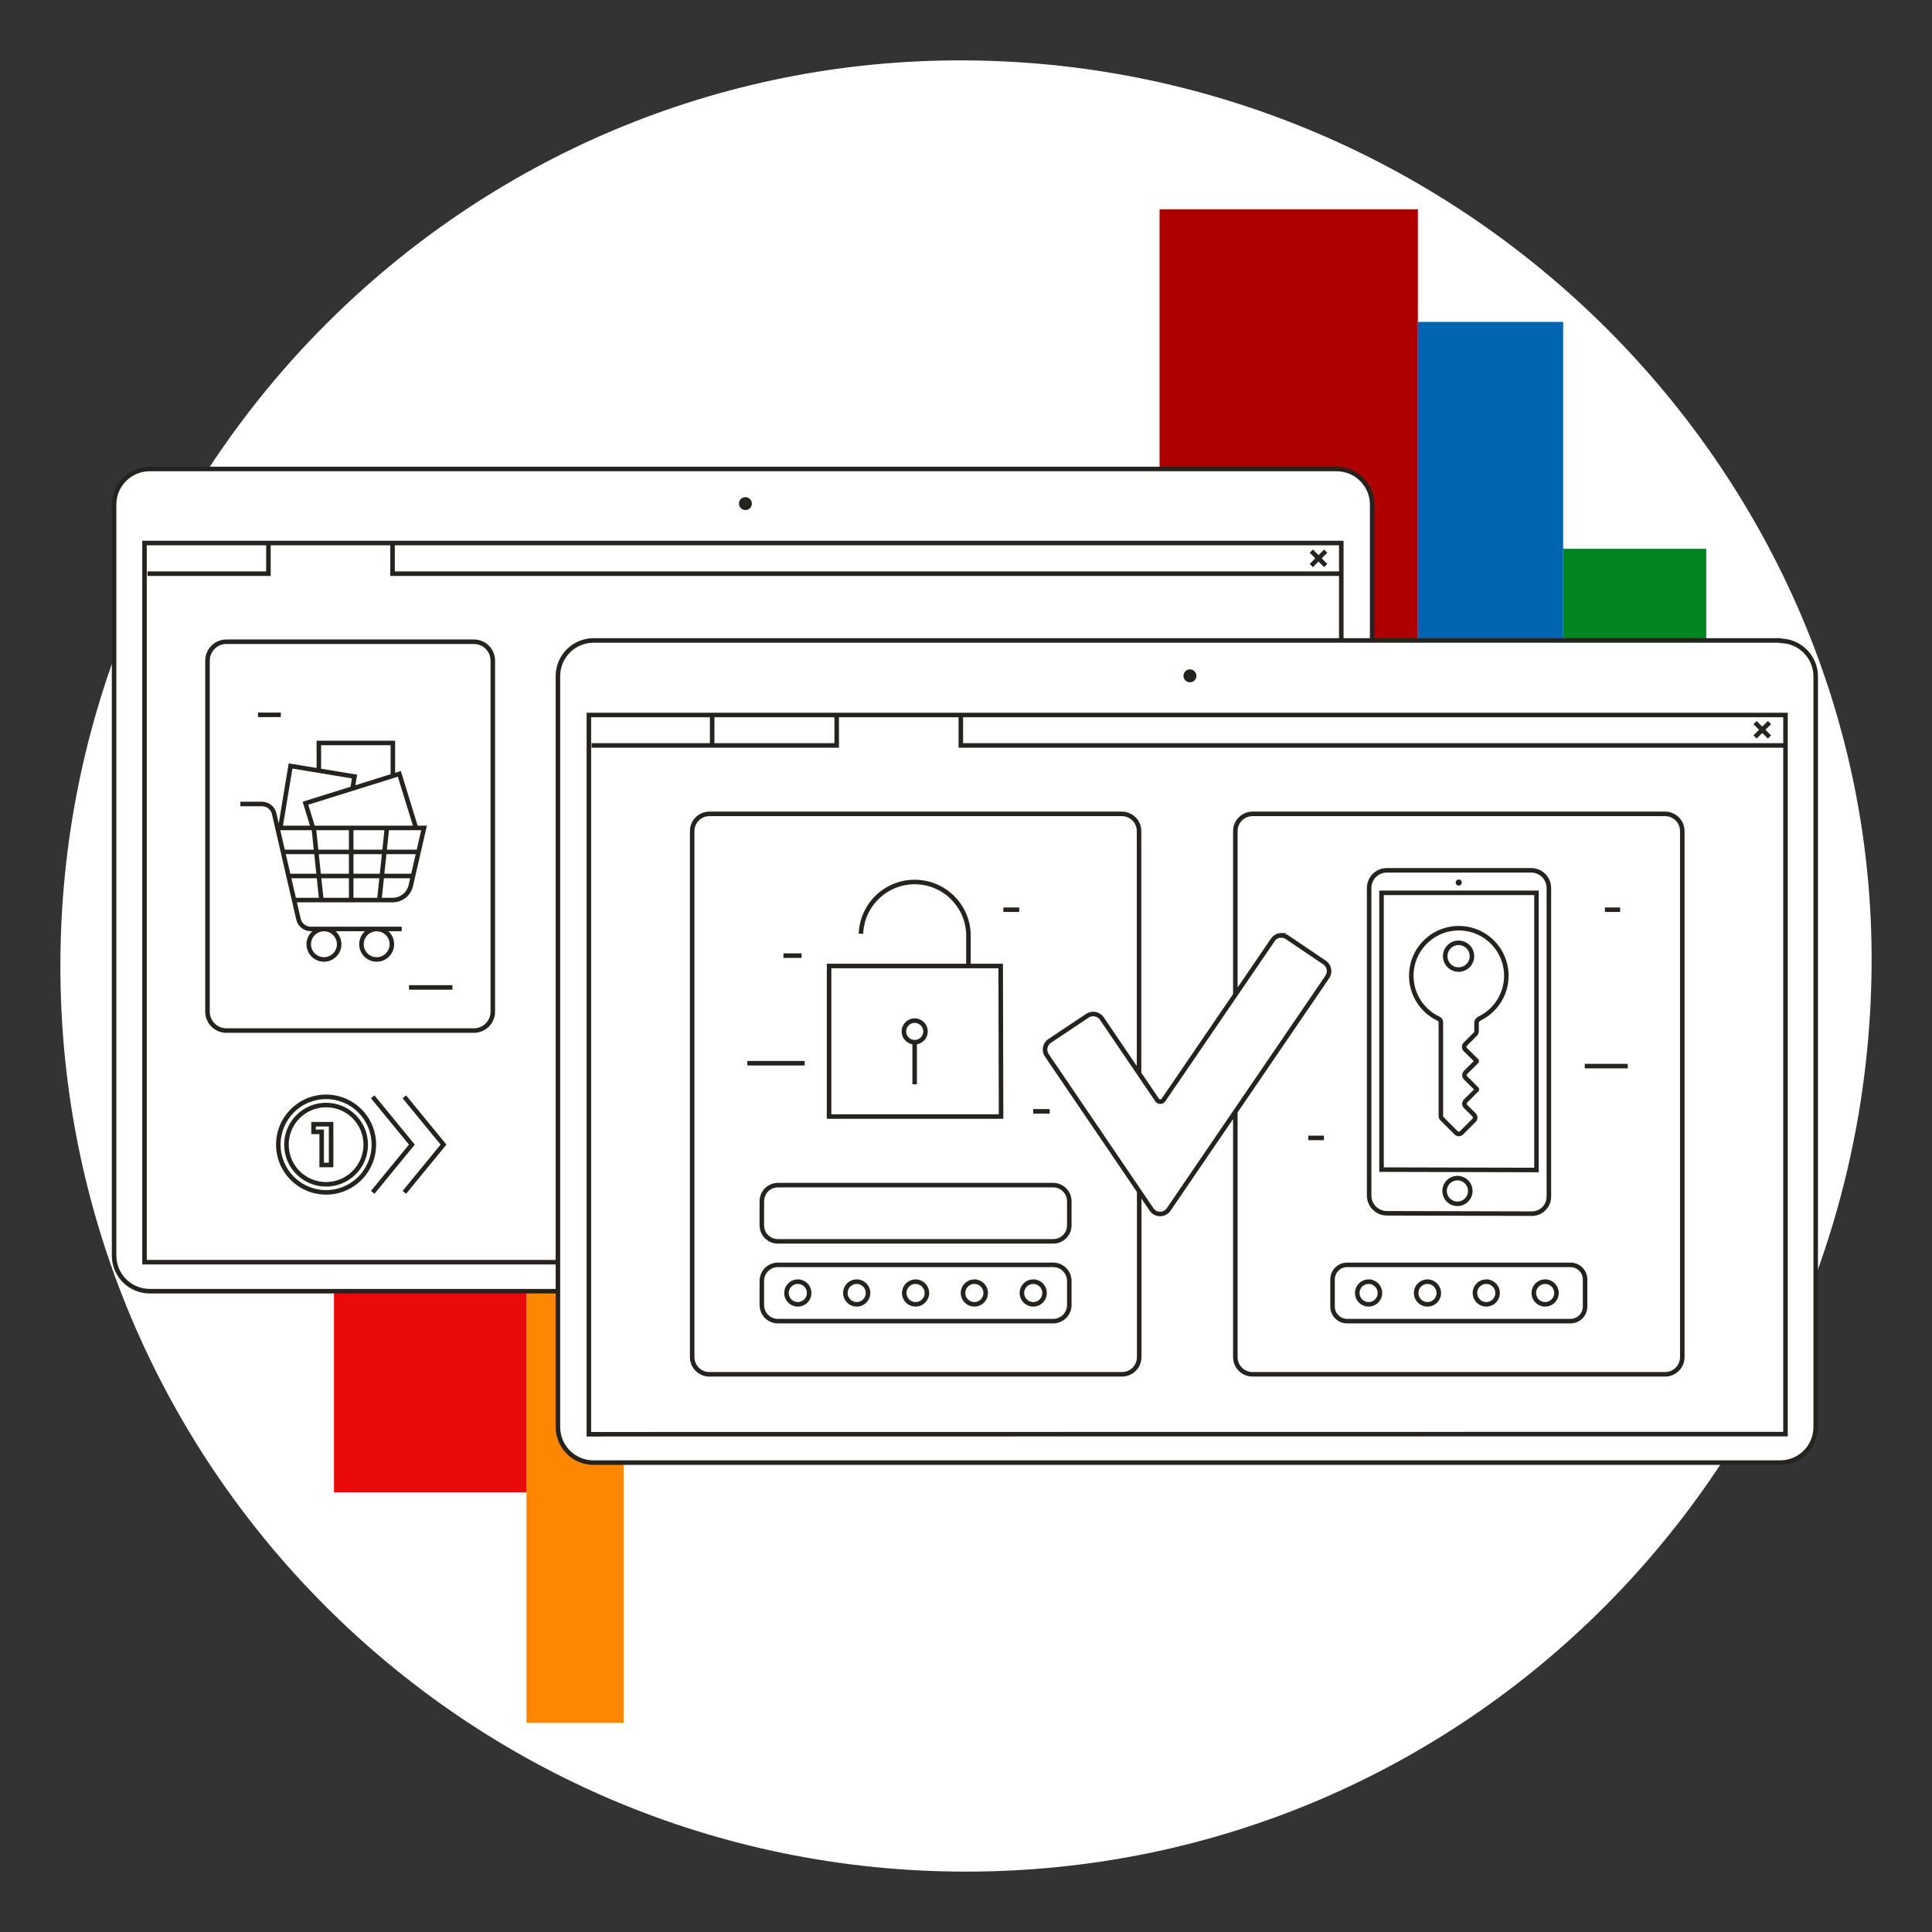 <svg width="256" height="256" viewBox="0 0 256 256" fill="none" xmlns="http://www.w3.org/2000/svg">
<rect x="0" y="0" width="256" height="256" fill="#333333" stroke="none"/>
<g id="browser_windows_secure_mass">
<path id="darkmodeMask" d="M247.996 128.001C247.476 194.27 194.267 247.999 127.998 247.999C61.725 247.999 8 194.274 8 128.001C8 61.731 61.729 7.592 127.998 8.002C194.447 8.412 248.506 62.931 247.996 128.001Z" fill="white"/>
<g id="stripes">
<rect id="Rectangle" x="69.775" y="142.413" width="55.332" height="25.519" transform="rotate(90 69.775 142.413)" fill="#E90A0A"/>
<rect id="Rectangle_2" x="82.636" y="119.02" width="109.254" height="12.871" transform="rotate(90 82.636 119.02)" fill="#FF8600"/>
<rect id="Rectangle_3" x="187.878" y="27.727" width="158.599" height="34.227" transform="rotate(90 187.878 27.727)" fill="#AE0000"/>
<rect id="Rectangle_4" x="226.086" y="72.718" width="57.922" height="18.958" transform="rotate(90 226.086 72.718)" fill="#008520"/>
<rect id="Rectangle_5" x="207.128" y="42.653" width="106.371" height="19.25" transform="rotate(90 207.128 42.653)" fill="#0065B1"/>
</g>
<path id="whiteFill" d="M235.923 84.913H181.79V66.862C181.785 64.26 179.676 62.151 177.073 62.145H19.845C17.238 62.145 15.124 64.256 15.118 66.862V166.37C15.124 168.973 17.232 171.081 19.835 171.087H73.968V189.138C73.974 191.74 76.082 193.849 78.685 193.854H235.913C238.516 193.849 240.624 191.74 240.63 189.138V89.63C240.624 87.031 238.522 84.924 235.923 84.913Z" fill="white"/>
<path id="blackStroke" d="M177.729 71.952H178.029V71.652H177.729V71.952ZM19.15 71.952V71.652H18.85V71.952H19.15ZM19.15 167.247H18.85V167.547H19.15V167.247ZM35.568 76.014V76.314H35.868V76.014H35.568ZM52.016 76.014H51.716V76.314H52.016V76.014ZM19.875 62.145L19.872 62.446H19.875V62.145ZM15.118 66.862H15.418L15.418 66.862L15.118 66.862ZM236.588 190.025L236.588 190.325L236.888 190.325V190.025H236.588ZM236.588 94.74H236.888V94.44H236.588V94.74ZM78.03 94.74V94.44H77.73V94.74H78.03ZM78.03 190.045H77.73V190.345L78.03 190.345L78.03 190.045ZM110.866 98.772V99.072H111.166V98.772H110.866ZM127.315 98.772H127.015V99.072H127.315V98.772ZM235.873 84.863L236.085 84.651L235.997 84.563H235.873V84.863ZM78.644 84.863V84.563L78.644 84.563L78.644 84.863ZM73.928 89.58L73.628 89.579V89.58H73.928ZM235.873 193.804L235.873 193.504H235.873V193.804ZM240.59 189.087H240.29V189.088L240.59 189.087ZM240.59 89.63L240.29 89.63V89.63H240.59ZM235.923 84.913L235.711 85.126L235.798 85.212L235.92 85.213L235.923 84.913ZM150.929 110.13L150.629 110.129V110.13H150.929ZM148.651 107.843V108.143V107.843ZM93.984 107.843V107.543L93.983 107.543L93.984 107.843ZM91.717 110.13H92.017L92.017 110.129L91.717 110.13ZM91.717 179.825H92.017H91.717ZM94.004 182.103V181.803H94.003L94.004 182.103ZM148.672 182.103V182.403V182.103ZM105.716 169.827H106.016V169.527H105.716V169.827ZM105.716 169.827H105.416V170.127H105.716V169.827ZM113.517 169.827H113.817V169.527H113.517V169.827ZM113.517 169.827H113.217V170.127H113.517V169.827ZM121.318 169.827L121.32 169.527H121.318V169.827ZM122.82 171.328H123.12L123.12 171.327L122.82 171.328ZM129.109 169.827H129.409V169.527H129.109V169.827ZM129.109 169.827H128.809V170.127H129.109V169.827ZM136.91 169.827H137.21V169.527H136.91V169.827ZM136.91 169.827H136.61V170.127H136.91V169.827ZM103.075 167.599L103.075 167.899H103.075V167.599ZM100.949 169.736H101.249L101.249 169.735L100.949 169.736ZM100.949 172.921L101.249 172.922V172.921H100.949ZM103.075 175.058V174.758H103.075L103.075 175.058ZM139.55 175.058V174.758V175.058ZM103.075 157.037L103.075 157.337H103.075V157.037ZM100.949 159.174H101.249L101.249 159.172L100.949 159.174ZM100.949 162.358L101.249 162.36V162.358H100.949ZM103.075 164.485V164.185L103.074 164.185L103.075 164.485ZM139.55 164.485L139.552 164.185H139.55V164.485ZM163.689 179.825H163.389H163.689ZM222.912 110.13L222.612 110.129V110.13H222.912ZM220.634 107.843V108.143V107.843ZM165.967 107.843V108.143V107.843ZM163.689 110.13H163.989V110.129L163.689 110.13ZM181.347 169.827H181.647V169.527H181.347V169.827ZM182.849 171.329H182.549H182.849ZM181.347 169.827H181.047V170.127H181.347V169.827ZM189.148 169.827L189.15 169.527H189.148V169.827ZM190.65 171.329H190.95L190.95 171.327L190.65 171.329ZM196.939 169.827H197.239V169.527H196.939V169.827ZM196.939 169.827H196.639V170.127H196.939V169.827ZM204.74 169.827H205.04V169.527H204.74V169.827ZM204.74 169.827H204.44V170.127H204.74V169.827ZM210.031 169.535H209.731H210.031ZM176.57 173.123H176.27H176.57ZM202.986 160.816L202.985 161.116H202.986V160.816ZM205.233 158.569H205.533H205.233ZM205.233 117.669H204.933H205.233ZM202.885 115.321V115.621V115.321ZM183.766 115.321V115.621V115.321ZM183.766 160.766L183.767 160.466H183.766V160.766ZM203.591 155.031L203.59 155.331L203.891 155.332V155.031H203.591ZM203.591 118.304H203.891V118.004H203.591V118.304ZM183.06 118.304V118.004H182.76V118.304H183.06ZM183.06 154.981H182.76V155.28L183.059 155.281L183.06 154.981ZM194.036 159.244L194.198 159.497L194.036 159.244ZM195.941 135.055L196.067 135.327L196.162 135.283L196.209 135.189L195.941 135.055ZM195.649 135.509L195.349 135.506V135.509H195.649ZM195.649 136.668L195.949 136.679V136.668H195.649ZM195.497 137.02L195.71 137.233L195.712 137.23L195.497 137.02ZM194.157 138.361L193.945 138.149L193.943 138.151L194.157 138.361ZM194.157 139.066L193.943 139.276L193.946 139.279L194.157 139.066ZM195.649 140.548H195.949V140.423L195.86 140.335L195.649 140.548ZM195.649 140.659L195.86 140.872L195.949 140.784V140.659H195.649ZM194.187 142.11L193.976 141.897L193.973 141.9L194.187 142.11ZM194.187 142.816L193.973 143.026L193.975 143.028L194.187 142.816ZM195.679 144.307H195.979V144.183L195.891 144.095L195.679 144.307ZM195.679 144.408L195.891 144.62L195.979 144.532V144.408H195.679ZM194.187 145.9L193.975 145.688L193.973 145.69L194.187 145.9ZM194.187 146.605L193.973 146.815L193.976 146.818L194.187 146.605ZM195.326 147.734L195.54 147.524L195.537 147.521L195.326 147.734ZM195.326 148.44L195.538 148.652L195.54 148.65L195.326 148.44ZM193.653 150.113L193.863 150.327L193.865 150.325L193.653 150.113ZM192.947 150.113L192.735 150.325L192.737 150.327L192.947 150.113ZM191.073 148.238L191.285 148.026L191.285 148.026L191.073 148.238ZM190.922 147.885H190.622L190.622 147.892L190.922 147.885ZM190.922 135.448H191.222L191.222 135.446L190.922 135.448ZM190.629 134.995L190.502 135.266L190.503 135.267L190.629 134.995ZM195.971 134.995L195.844 134.723L195.749 134.767L195.703 134.86L195.971 134.995ZM194.91 126.023L194.632 126.138L194.91 126.023ZM193.27 124.926V125.226V124.926ZM34.701 106.532V106.832L34.704 106.832L34.701 106.532ZM36.334 107.843L36.04 107.905L36.042 107.91L36.334 107.843ZM39.549 121.792L39.257 121.859L39.257 121.86L39.549 121.792ZM41.192 123.092V122.792L41.191 122.792L41.192 123.092ZM52.077 119.262V119.562L52.082 119.562L52.077 119.262ZM54.425 117.377L54.717 117.447L54.718 117.444L54.425 117.377ZM56.189 109.707L56.481 109.774L56.566 109.407H56.189V109.707ZM44.941 125.117H44.641H44.941ZM65.3 134.047H65V134.047L65.3 134.047ZM27.495 134.047L27.795 134.047V134.047H27.495ZM29.994 136.557L29.993 136.857H29.994V136.557ZM62.801 136.557V136.857H62.802L62.801 136.557ZM54.576 151.665L54.808 151.855L54.964 151.665L54.808 151.475L54.576 151.665ZM58.769 151.665L59.001 151.855L59.157 151.665L59.001 151.475L58.769 151.665ZM49.537 151.665H49.237H49.537ZM43.238 145.335L43.239 145.035H43.238V145.335ZM41.545 148.964V148.664H41.245V148.964H41.545ZM41.545 149.972H41.245V150.272H41.545V149.972ZM42.623 149.972H42.923V149.672H42.623V149.972ZM42.623 154.366H42.323V154.666H42.623V154.366ZM43.873 154.366V154.666H44.173V154.366H43.873ZM43.873 148.964H44.173V148.664H43.873V148.964ZM43.208 146.424V146.124V146.424ZM48.459 151.665H48.159V151.665L48.459 151.665ZM43.238 146.424L43.239 146.124H43.238V146.424ZM52.913 102.541L53.2 102.453L53.111 102.165L52.824 102.255L52.913 102.541ZM40.476 106.431L40.387 106.145L40.102 106.234L40.189 106.519L40.476 106.431ZM46.977 102.894L47.273 102.943L47.322 102.647L47.026 102.598L46.977 102.894ZM38.501 101.493L38.55 101.197L38.254 101.148L38.205 101.444L38.501 101.493ZM52.057 98.449H52.357V98.149H52.057V98.449ZM42.25 98.449V98.149H41.95V98.449H42.25ZM169.807 123.928L170.056 124.095L170.366 123.63L169.807 123.628L169.807 123.928ZM168.668 124.523L168.421 124.352L168.42 124.354L168.668 124.523ZM154.164 145.759L153.917 145.59L153.915 145.591L154.164 145.759ZM153.328 145.759L153.577 145.591L153.576 145.59L153.328 145.759ZM146.001 134.964L146.249 134.796L146.248 134.795L146.001 134.964ZM144.852 134.36L144.851 134.06L144.848 134.06L144.852 134.36ZM144.086 134.591L143.923 134.34L143.919 134.342L144.086 134.591ZM139.087 137.928L139.253 138.177L139.253 138.177L139.087 137.928ZM138.714 139.843L138.962 139.674L138.961 139.673L138.714 139.843ZM152.582 160.252L152.831 160.085L152.83 160.083L152.582 160.252ZM154.86 160.252L154.612 160.083L154.611 160.085L154.86 160.252ZM175.874 129.451L176.122 129.62L176.123 129.619L175.874 129.451ZM175.501 127.536L175.333 127.785L175.333 127.785L175.501 127.536ZM170.553 124.19L170.384 124.438L170.384 124.439L170.553 124.19ZM169.787 123.958L169.537 123.792L169.223 124.264L169.789 124.258L169.787 123.958ZM132.596 128L132.896 127.999L132.895 127.7H132.596V128ZM109.858 128V127.7H109.558V128H109.858ZM109.858 147.946H109.558V148.246H109.858V147.946ZM132.646 147.946V148.246H132.947L132.946 147.945L132.646 147.946ZM128.323 123.727H128.623L128.622 123.715L128.323 123.727ZM119.776 136.789L120.075 136.763L120.074 136.753L119.776 136.789ZM119.776 136.547L120.074 136.583L120.075 136.572L119.776 136.547ZM178.029 84.913V71.952H177.429V84.913H178.029ZM177.729 71.652H19.15V72.252H177.729V71.652ZM18.85 71.952V167.247H19.45V71.952H18.85ZM19.15 167.547H73.968V166.947H19.15V167.547ZM19.543 76.314H35.568V75.714H19.543V76.314ZM35.868 76.014V71.982H35.268V76.014H35.868ZM51.716 71.982V76.014H52.316V71.982H51.716ZM52.016 76.314H177.729V75.714H52.016V76.314ZM175.875 74.723L173.97 72.818L173.545 73.243L175.45 75.148L175.875 74.723ZM175.45 72.818L173.545 74.723L173.97 75.148L175.875 73.243L175.45 72.818ZM182.121 84.913V66.862H181.521V84.913H182.121ZM182.121 66.862C182.121 64.092 179.874 61.846 177.104 61.846V62.446C179.543 62.446 181.521 64.423 181.521 66.862H182.121ZM177.104 61.846H19.875V62.446H177.104V61.846ZM19.879 61.846C18.54 61.831 17.251 62.354 16.3 63.297L16.722 63.723C17.559 62.893 18.694 62.433 19.872 62.446L19.879 61.846ZM16.3 63.297C15.349 64.24 14.815 65.524 14.818 66.863L15.418 66.862C15.416 65.683 15.885 64.553 16.722 63.723L16.3 63.297ZM14.818 66.862V166.37H15.418V66.862H14.818ZM14.818 166.37C14.818 169.14 17.064 171.387 19.835 171.387V170.787C17.396 170.787 15.418 168.809 15.418 166.37H14.818ZM19.835 171.387H73.968V170.787H19.835V171.387ZM236.888 190.025V94.74H236.288V190.025H236.888ZM236.588 94.44H78.03V95.04H236.588V94.44ZM77.73 94.74V190.045H78.33V94.74H77.73ZM78.03 190.345L236.588 190.325L236.588 189.725L78.03 189.745L78.03 190.345ZM78.392 99.072H110.866V98.472H78.392V99.072ZM111.166 98.772V94.74H110.566V98.772H111.166ZM127.015 94.74V98.772H127.615V94.74H127.015ZM127.315 99.072H236.588V98.472H127.315V99.072ZM232.345 95.96L234.25 97.865L234.674 97.441L232.769 95.536L232.345 95.96ZM234.25 95.536L232.345 97.441L232.769 97.865L234.674 95.96L234.25 95.536ZM235.873 84.563H78.644V85.163H235.873V84.563ZM78.644 84.563C75.876 84.569 73.633 86.811 73.628 89.579L74.228 89.581C74.233 87.143 76.208 85.168 78.645 85.163L78.644 84.563ZM73.628 89.58V189.087H74.228V89.58H73.628ZM73.628 189.087C73.628 190.418 74.156 191.694 75.097 192.635L75.521 192.21C74.693 191.382 74.228 190.259 74.228 189.087H73.628ZM75.097 192.635C76.038 193.576 77.314 194.104 78.644 194.104V193.504C77.473 193.504 76.35 193.039 75.521 192.21L75.097 192.635ZM78.644 194.104H235.873V193.504H78.644V194.104ZM235.872 194.104C237.204 194.107 238.482 193.579 239.423 192.638L238.999 192.213C238.17 193.042 237.045 193.507 235.873 193.504L235.872 194.104ZM239.423 192.638C240.365 191.696 240.893 190.418 240.89 189.087L240.29 189.088C240.292 190.26 239.828 191.385 238.999 192.213L239.423 192.638ZM240.89 189.087V89.63H240.29V189.087H240.89ZM240.89 89.63C240.89 86.88 238.676 84.643 235.926 84.613L235.92 85.213C238.341 85.239 240.29 87.209 240.29 89.63L240.89 89.63ZM236.135 84.701L236.085 84.651L235.661 85.075L235.711 85.126L236.135 84.701ZM94.067 94.74V98.772H94.667V94.74H94.067ZM151.229 142.231V110.13H150.629V142.231H151.229ZM151.229 110.132C151.232 109.446 150.962 108.787 150.478 108.302L150.053 108.725C150.424 109.098 150.632 109.603 150.629 110.129L151.229 110.132ZM150.478 108.302C149.994 107.816 149.337 107.543 148.651 107.543L148.651 108.143C149.177 108.143 149.682 108.352 150.053 108.725L150.478 108.302ZM148.651 107.543H93.984V108.143H148.651V107.543ZM93.983 107.543C93.299 107.546 92.645 107.82 92.164 108.306L92.59 108.728C92.959 108.355 93.461 108.145 93.986 108.143L93.983 107.543ZM92.164 108.306C91.682 108.791 91.414 109.448 91.417 110.132L92.017 110.129C92.014 109.605 92.22 109.101 92.59 108.728L92.164 108.306ZM91.417 110.13V179.825H92.017V110.13H91.417ZM91.417 179.825C91.417 180.511 91.69 181.168 92.176 181.652L92.599 181.227C92.226 180.855 92.017 180.351 92.017 179.825H91.417ZM92.176 181.652C92.662 182.135 93.32 182.406 94.006 182.403L94.003 181.803C93.477 181.805 92.972 181.598 92.599 181.227L92.176 181.652ZM94.004 182.403H148.672V181.803H94.004V182.403ZM148.672 182.403C150.095 182.403 151.249 181.249 151.249 179.825H150.649C150.649 180.917 149.764 181.803 148.672 181.803V182.403ZM151.249 179.825V157.783H150.649V179.825H151.249ZM105.716 169.527C104.721 169.527 103.914 170.333 103.914 171.329H104.514C104.514 170.665 105.052 170.127 105.716 170.127V169.527ZM103.914 171.329C103.914 172.324 104.721 173.13 105.716 173.13V172.53C105.052 172.53 104.514 171.992 104.514 171.329H103.914ZM105.716 173.13C106.711 173.13 107.518 172.324 107.518 171.329H106.918C106.918 171.992 106.38 172.53 105.716 172.53V173.13ZM107.518 171.329C107.518 170.333 106.711 169.527 105.716 169.527V170.127C106.38 170.127 106.918 170.665 106.918 171.329H107.518ZM106.016 169.827H105.416H106.016ZM113.517 169.527C112.522 169.527 111.715 170.333 111.715 171.329H112.315C112.315 170.665 112.853 170.127 113.517 170.127V169.527ZM111.715 171.329C111.715 172.324 112.522 173.13 113.517 173.13V172.53C112.853 172.53 112.315 171.992 112.315 171.329H111.715ZM113.517 173.13C114.512 173.13 115.319 172.324 115.319 171.329H114.719C114.719 171.992 114.181 172.53 113.517 172.53V173.13ZM115.319 171.329C115.319 170.333 114.512 169.527 113.517 169.527V170.127C114.181 170.127 114.719 170.665 114.719 171.329H115.319ZM113.817 169.827H113.217H113.817ZM121.318 169.527C120.589 169.527 119.932 169.966 119.653 170.639L120.208 170.869C120.394 170.42 120.832 170.127 121.318 170.127V169.527ZM119.653 170.639C119.374 171.312 119.529 172.087 120.044 172.603L120.468 172.178C120.124 171.835 120.022 171.318 120.208 170.869L119.653 170.639ZM120.044 172.603C120.559 173.118 121.334 173.272 122.007 172.993L121.778 172.439C121.329 172.625 120.812 172.522 120.468 172.178L120.044 172.603ZM122.007 172.993C122.681 172.714 123.12 172.057 123.12 171.328H122.52C122.52 171.815 122.227 172.253 121.778 172.439L122.007 172.993ZM123.12 171.327C123.113 170.335 122.311 169.533 121.32 169.527L121.316 170.127C121.979 170.131 122.515 170.668 122.52 171.33L123.12 171.327ZM129.109 169.527C128.114 169.527 127.307 170.333 127.307 171.329H127.907C127.907 170.665 128.445 170.127 129.109 170.127V169.527ZM127.307 171.329C127.307 172.324 128.114 173.13 129.109 173.13V172.53C128.445 172.53 127.907 171.992 127.907 171.329H127.307ZM129.109 173.13C130.104 173.13 130.91 172.324 130.91 171.329H130.31C130.31 171.992 129.772 172.53 129.109 172.53V173.13ZM130.91 171.329C130.91 170.851 130.721 170.392 130.383 170.054L129.958 170.479C130.184 170.704 130.31 171.01 130.31 171.329H130.91ZM130.383 170.054C130.045 169.717 129.587 169.527 129.109 169.527V170.127C129.427 170.127 129.733 170.253 129.958 170.479L130.383 170.054ZM129.409 169.827H128.809H129.409ZM136.91 169.527C135.915 169.527 135.108 170.333 135.108 171.329H135.708C135.708 170.665 136.246 170.127 136.91 170.127V169.527ZM135.108 171.329C135.108 172.324 135.915 173.13 136.91 173.13V172.53C136.246 172.53 135.708 171.992 135.708 171.329H135.108ZM136.91 173.13C137.905 173.13 138.711 172.324 138.711 171.329H138.111C138.111 171.992 137.573 172.53 136.91 172.53V173.13ZM138.711 171.329C138.711 170.851 138.522 170.392 138.184 170.054L137.759 170.479C137.985 170.704 138.111 171.01 138.111 171.329H138.711ZM138.184 170.054C137.846 169.717 137.388 169.527 136.91 169.527V170.127C137.228 170.127 137.534 170.253 137.759 170.479L138.184 170.054ZM137.21 169.827H136.61H137.21ZM141.987 172.921V169.736H141.387V172.921H141.987ZM141.987 169.736C141.987 168.39 140.896 167.299 139.55 167.299V167.899C140.565 167.899 141.387 168.722 141.387 169.736H141.987ZM139.55 167.299H103.075V167.899H139.55V167.299ZM103.075 167.299C102.43 167.299 101.811 167.557 101.355 168.014L101.781 168.437C102.123 168.093 102.589 167.899 103.075 167.899L103.075 167.299ZM101.355 168.014C100.9 168.472 100.646 169.092 100.649 169.737L101.249 169.735C101.246 169.249 101.438 168.782 101.781 168.437L101.355 168.014ZM100.649 169.736V172.921H101.249V169.736H100.649ZM100.649 172.92C100.646 173.565 100.9 174.185 101.355 174.643L101.781 174.22C101.438 173.875 101.246 173.408 101.249 172.922L100.649 172.92ZM101.355 174.643C101.811 175.1 102.43 175.358 103.075 175.358L103.075 174.758C102.589 174.758 102.123 174.564 101.781 174.22L101.355 174.643ZM103.075 175.358H139.55V174.758H103.075V175.358ZM139.55 175.358C140.896 175.358 141.987 174.267 141.987 172.921H141.387C141.387 173.935 140.565 174.758 139.55 174.758V175.358ZM141.987 162.358V159.174H141.387V162.358H141.987ZM141.987 159.174C141.987 157.828 140.896 156.737 139.55 156.737V157.337C140.565 157.337 141.387 158.159 141.387 159.174H141.987ZM139.55 156.737H103.075V157.337H139.55V156.737ZM103.075 156.737C102.43 156.737 101.811 156.994 101.355 157.452L101.781 157.875C102.123 157.53 102.589 157.337 103.075 157.337L103.075 156.737ZM101.355 157.452C100.9 157.909 100.646 158.529 100.649 159.175L101.249 159.172C101.246 158.686 101.438 158.219 101.781 157.875L101.355 157.452ZM100.649 159.174V162.358H101.249V159.174H100.649ZM100.649 162.357C100.646 163.002 100.9 163.621 101.356 164.077L101.781 163.653C101.438 163.31 101.246 162.845 101.249 162.36L100.649 162.357ZM101.356 164.077C101.813 164.533 102.432 164.788 103.077 164.785L103.074 164.185C102.589 164.187 102.124 163.996 101.781 163.653L101.356 164.077ZM103.075 164.785H139.55V164.185H103.075V164.785ZM139.549 164.785C140.194 164.788 140.815 164.534 141.272 164.078L140.849 163.653C140.505 163.996 140.038 164.187 139.552 164.185L139.549 164.785ZM141.272 164.078C141.73 163.623 141.987 163.004 141.987 162.358L141.387 162.358C141.387 162.844 141.193 163.31 140.849 163.653L141.272 164.078ZM132.949 120.842H135.055V120.242H132.949V120.842ZM99.024 141.181H106.623V140.581H99.024V141.181ZM139.087 146.96H136.91V147.56H139.087V146.96ZM106.21 126.329H103.811V126.929H106.21V126.329ZM163.389 147.26V179.825H163.989V147.26H163.389ZM163.389 179.825C163.389 181.249 164.543 182.403 165.967 182.403V181.803C164.874 181.803 163.989 180.917 163.989 179.825H163.389ZM165.967 182.403H220.634V181.803H165.967V182.403ZM220.634 182.403C222.057 182.403 223.212 181.249 223.212 179.825H222.612C222.612 180.917 221.726 181.803 220.634 181.803V182.403ZM223.212 179.825V110.13H222.612V179.825H223.212ZM223.212 110.132C223.215 109.446 222.944 108.787 222.461 108.302L222.035 108.725C222.407 109.098 222.614 109.603 222.612 110.129L223.212 110.132ZM222.461 108.302C221.977 107.816 221.319 107.543 220.634 107.543V108.143C221.16 108.143 221.664 108.352 222.035 108.725L222.461 108.302ZM220.634 107.543H165.967V108.143H220.634V107.543ZM165.967 107.543C165.281 107.543 164.624 107.816 164.14 108.302L164.565 108.725C164.936 108.352 165.441 108.143 165.967 108.143V107.543ZM164.14 108.302C163.656 108.787 163.386 109.446 163.389 110.132L163.989 110.129C163.987 109.603 164.194 109.098 164.565 108.725L164.14 108.302ZM163.389 110.13V131.79H163.989V110.13H163.389ZM181.347 169.527C180.352 169.527 179.545 170.333 179.545 171.329H180.145C180.145 170.665 180.683 170.127 181.347 170.127V169.527ZM179.545 171.329C179.545 172.324 180.352 173.13 181.347 173.13V172.53C180.683 172.53 180.145 171.992 180.145 171.329H179.545ZM181.347 173.13C182.342 173.13 183.149 172.324 183.149 171.329H182.549C182.549 171.992 182.011 172.53 181.347 172.53V173.13ZM183.149 171.329C183.149 170.333 182.342 169.527 181.347 169.527V170.127C182.011 170.127 182.549 170.665 182.549 171.329H183.149ZM181.647 169.827H181.047H181.647ZM189.148 169.527C188.153 169.527 187.346 170.333 187.346 171.329H187.946C187.946 170.665 188.484 170.127 189.148 170.127V169.527ZM187.346 171.329C187.346 172.324 188.153 173.13 189.148 173.13V172.53C188.484 172.53 187.946 171.992 187.946 171.329H187.346ZM189.148 173.13C190.143 173.13 190.95 172.324 190.95 171.329H190.35C190.35 171.992 189.811 172.53 189.148 172.53V173.13ZM190.95 171.327C190.943 170.335 190.141 169.533 189.15 169.527L189.146 170.127C189.809 170.131 190.345 170.668 190.35 171.33L190.95 171.327ZM196.939 169.527C195.944 169.527 195.137 170.333 195.137 171.329H195.737C195.737 170.665 196.275 170.127 196.939 170.127V169.527ZM195.137 171.329C195.137 172.324 195.944 173.13 196.939 173.13V172.53C196.275 172.53 195.737 171.992 195.737 171.329H195.137ZM196.939 173.13C197.934 173.13 198.74 172.324 198.74 171.329H198.14C198.14 171.992 197.602 172.53 196.939 172.53V173.13ZM198.74 171.329C198.74 170.333 197.934 169.527 196.939 169.527V170.127C197.602 170.127 198.14 170.665 198.14 171.329H198.74ZM197.239 169.827H196.639H197.239ZM204.74 169.527C203.745 169.527 202.938 170.333 202.938 171.329H203.538C203.538 170.665 204.076 170.127 204.74 170.127V169.527ZM202.938 171.329C202.938 172.324 203.745 173.13 204.74 173.13V172.53C204.076 172.53 203.538 171.992 203.538 171.329H202.938ZM204.74 173.13C205.735 173.13 206.541 172.324 206.541 171.329H205.941C205.941 171.992 205.403 172.53 204.74 172.53V173.13ZM206.541 171.329C206.541 170.333 205.735 169.527 204.74 169.527V170.127C205.403 170.127 205.941 170.665 205.941 171.329H206.541ZM205.04 169.827H204.44H205.04ZM210.331 173.123V169.535H209.731V173.123H210.331ZM210.331 169.535C210.331 168.3 209.33 167.299 208.096 167.299V167.899C208.999 167.899 209.731 168.631 209.731 169.535H210.331ZM208.096 167.299H178.505V167.899H208.096V167.299ZM178.505 167.299C177.27 167.299 176.27 168.3 176.27 169.535H176.87C176.87 168.631 177.602 167.899 178.505 167.899V167.299ZM176.27 169.535V173.123H176.87V169.535H176.27ZM176.27 173.123C176.27 174.357 177.27 175.358 178.505 175.358V174.758C177.602 174.758 176.87 174.026 176.87 173.123H176.27ZM178.505 175.358H208.096V174.758H178.505V175.358ZM208.096 175.358C209.33 175.358 210.331 174.357 210.331 173.123H209.731C209.731 174.026 208.999 174.758 208.096 174.758V175.358ZM212.661 120.842H214.677V120.242H212.661V120.842ZM173.354 151.078H175.431V150.478H173.354V151.078ZM209.991 141.564H215.685V140.964H209.991V141.564ZM202.986 161.116C204.393 161.116 205.533 159.976 205.533 158.569H204.933C204.933 159.644 204.061 160.516 202.986 160.516V161.116ZM205.533 158.569V117.669H204.933V158.569H205.533ZM205.533 117.669C205.533 116.967 205.254 116.293 204.758 115.797L204.333 116.221C204.718 116.605 204.933 117.126 204.933 117.669H205.533ZM204.758 115.797C204.261 115.3 203.587 115.021 202.885 115.021V115.621C203.428 115.621 203.949 115.837 204.333 116.221L204.758 115.797ZM202.885 115.021H183.766V115.621H202.885V115.021ZM183.766 115.021C183.063 115.021 182.39 115.3 181.893 115.797L182.317 116.221C182.701 115.837 183.222 115.621 183.766 115.621V115.021ZM181.893 115.797C181.396 116.293 181.117 116.967 181.117 117.669H181.717C181.717 117.126 181.933 116.605 182.317 116.221L181.893 115.797ZM181.117 117.669V158.418H181.717V117.669H181.117ZM181.117 158.418C181.117 159.12 181.396 159.794 181.893 160.29L182.317 159.866C181.933 159.482 181.717 158.961 181.717 158.418H181.117ZM181.893 160.29C182.39 160.787 183.063 161.066 183.766 161.066V160.466C183.222 160.466 182.701 160.25 182.317 159.866L181.893 160.29ZM183.765 161.066L202.985 161.116L202.987 160.516L183.767 160.466L183.765 161.066ZM203.891 155.031V118.304H203.291V155.031H203.891ZM203.591 118.004H183.06V118.604H203.591V118.004ZM182.76 118.304V154.981H183.36V118.304H182.76ZM183.059 155.281L203.59 155.331L203.591 154.731L183.061 154.681L183.059 155.281ZM192.396 155.941C191.684 156.216 191.19 156.872 191.123 157.633L191.72 157.686C191.767 157.153 192.113 156.693 192.612 156.5L192.396 155.941ZM191.123 157.633C191.056 158.394 191.427 159.127 192.08 159.522L192.391 159.009C191.933 158.732 191.673 158.219 191.72 157.686L191.123 157.633ZM192.08 159.522C192.733 159.918 193.554 159.908 194.198 159.497L193.874 158.991C193.424 159.28 192.848 159.287 192.391 159.009L192.08 159.522ZM194.198 159.497C195.064 158.942 195.37 157.822 194.905 156.904L194.37 157.175C194.696 157.818 194.481 158.603 193.874 158.991L194.198 159.497ZM194.905 156.904C194.44 155.986 193.355 155.57 192.396 155.941L192.612 156.5C193.284 156.24 194.044 156.532 194.37 157.175L194.905 156.904ZM195.815 134.783C195.533 134.913 195.351 135.195 195.349 135.506L195.949 135.511C195.949 135.432 195.995 135.361 196.067 135.327L195.815 134.783ZM195.349 135.509V136.668H195.949V135.509H195.349ZM195.349 136.656C195.347 136.714 195.323 136.77 195.283 136.811L195.712 137.23C195.856 137.082 195.941 136.885 195.948 136.679L195.349 136.656ZM195.285 136.808L193.945 138.149L194.369 138.573L195.71 137.233L195.285 136.808ZM193.943 138.151C193.636 138.464 193.636 138.964 193.943 139.276L194.371 138.856C194.293 138.777 194.293 138.65 194.371 138.571L193.943 138.151ZM193.946 139.279L195.437 140.761L195.86 140.335L194.368 138.854L193.946 139.279ZM195.349 140.548V140.659H195.949V140.548H195.349ZM195.437 140.446L193.976 141.897L194.399 142.323L195.86 140.872L195.437 140.446ZM193.973 141.9C193.666 142.213 193.666 142.713 193.973 143.026L194.401 142.606C194.324 142.526 194.324 142.4 194.401 142.32L193.973 141.9ZM193.975 143.028L195.467 144.52L195.891 144.095L194.399 142.604L193.975 143.028ZM195.379 144.307V144.408H195.979V144.307H195.379ZM195.467 144.196L193.975 145.688L194.399 146.112L195.891 144.62L195.467 144.196ZM193.973 145.69C193.666 146.002 193.666 146.503 193.973 146.815L194.401 146.395C194.324 146.316 194.324 146.189 194.401 146.11L193.973 145.69ZM193.976 146.818L195.115 147.947L195.537 147.521L194.398 146.392L193.976 146.818ZM195.112 147.944C195.19 148.023 195.19 148.15 195.112 148.23L195.54 148.65C195.847 148.337 195.847 147.837 195.54 147.524L195.112 147.944ZM195.114 148.228L193.441 149.901L193.865 150.325L195.538 148.652L195.114 148.228ZM193.443 149.899C193.364 149.976 193.237 149.976 193.157 149.899L192.737 150.327C193.05 150.633 193.55 150.633 193.863 150.327L193.443 149.899ZM193.16 149.901L191.285 148.026L190.861 148.45L192.735 150.325L193.16 149.901ZM191.285 148.026C191.245 147.987 191.223 147.934 191.222 147.879L190.622 147.892C190.626 148.102 190.712 148.302 190.861 148.451L191.285 148.026ZM191.222 147.885V135.448H190.622V147.885H191.222ZM191.222 135.446C191.219 135.135 191.038 134.853 190.755 134.722L190.503 135.267C190.575 135.3 190.621 135.372 190.622 135.45L191.222 135.446ZM190.757 134.723C188.211 133.531 186.834 130.731 187.444 127.987L186.859 127.856C186.187 130.875 187.701 133.955 190.502 135.266L190.757 134.723ZM187.444 127.987C188.055 125.243 190.489 123.29 193.3 123.29V122.69C190.208 122.69 187.53 124.838 186.859 127.856L187.444 127.987ZM193.3 123.29C196.111 123.29 198.546 125.243 199.156 127.987L199.742 127.856C199.07 124.838 196.393 122.69 193.3 122.69V123.29ZM199.156 127.987C199.767 130.731 198.39 133.531 195.844 134.723L196.098 135.266C198.899 133.955 200.414 130.875 199.742 127.856L199.156 127.987ZM195.703 134.86L195.673 134.921L196.209 135.189L196.239 135.129L195.703 134.86ZM191.196 126.688C191.191 127.528 191.694 128.288 192.468 128.612L192.7 128.059C192.15 127.828 191.793 127.288 191.796 126.691L191.196 126.688ZM192.468 128.612C193.243 128.937 194.137 128.763 194.732 128.17L194.309 127.745C193.886 128.166 193.251 128.29 192.7 128.059L192.468 128.612ZM194.732 128.17C195.328 127.578 195.507 126.685 195.187 125.909L194.632 126.138C194.86 126.69 194.732 127.324 194.309 127.745L194.732 128.17ZM195.187 125.909C194.867 125.133 194.11 124.626 193.27 124.626V125.226C193.867 125.226 194.405 125.586 194.632 126.138L195.187 125.909ZM193.27 124.626C192.129 124.626 191.203 125.547 191.196 126.688L191.796 126.691C191.801 125.881 192.459 125.226 193.27 125.226V124.626ZM31.849 106.832H34.701V106.232H31.849V106.832ZM34.704 106.832C35.348 106.826 35.907 107.275 36.04 107.905L36.627 107.78C36.435 106.871 35.628 106.223 34.698 106.232L34.704 106.832ZM36.042 107.91L39.257 121.859L39.841 121.724L36.626 107.775L36.042 107.91ZM39.257 121.86C39.467 122.759 40.27 123.394 41.193 123.392L41.191 122.792C40.547 122.793 39.988 122.35 39.841 121.723L39.257 121.86ZM41.192 123.392H53.226V122.792H41.192V123.392ZM38.975 119.562H52.077V118.962H38.975V119.562ZM52.082 119.562C53.34 119.54 54.423 118.67 54.717 117.447L54.134 117.307C53.904 118.264 53.056 118.945 52.072 118.962L52.082 119.562ZM54.718 117.444L56.481 109.774L55.897 109.64L54.133 117.31L54.718 117.444ZM56.189 109.407H36.767V110.007H56.189V109.407ZM42.925 122.802C41.647 122.802 40.61 123.839 40.61 125.117H41.21C41.21 124.17 41.978 123.402 42.925 123.402V122.802ZM40.61 125.117C40.61 126.396 41.647 127.433 42.925 127.433V126.833C41.978 126.833 41.21 126.065 41.21 125.117H40.61ZM42.925 127.433C44.204 127.433 45.241 126.396 45.241 125.117H44.641C44.641 126.065 43.873 126.833 42.925 126.833V127.433ZM45.241 125.117C45.241 123.839 44.204 122.802 42.925 122.802V123.402C43.873 123.402 44.641 124.17 44.641 125.117H45.241ZM49.91 122.802C48.631 122.802 47.594 123.839 47.594 125.117H48.194C48.194 124.17 48.962 123.402 49.91 123.402V122.802ZM47.594 125.117C47.594 126.396 48.631 127.433 49.91 127.433V126.833C48.962 126.833 48.194 126.065 48.194 125.117H47.594ZM49.91 127.433C51.189 127.433 52.226 126.396 52.226 125.117H51.626C51.626 126.065 50.858 126.833 49.91 126.833V127.433ZM52.226 125.117C52.226 123.839 51.189 122.802 49.91 122.802V123.402C50.858 123.402 51.626 124.17 51.626 125.117H52.226ZM37.503 113.182H55.433V112.582H37.503V113.182ZM38.299 116.377H54.728V115.777H38.299V116.377ZM46.234 109.697V119.262H46.834V109.697H46.234ZM41.276 109.728L42.284 119.293L42.881 119.23L41.873 109.666L41.276 109.728ZM50.972 109.666L49.964 119.23L50.561 119.293L51.569 109.728L50.972 109.666ZM65.6 134.047V87.534H65V134.047H65.6ZM65.6 87.534C65.6 85.988 64.347 84.734 62.801 84.734V85.334C64.016 85.334 65 86.319 65 87.534H65.6ZM62.801 84.734H29.994V85.334H62.801V84.734ZM29.994 84.734C28.448 84.734 27.195 85.988 27.195 87.534H27.795C27.795 86.319 28.78 85.334 29.994 85.334V84.734ZM27.195 87.534V134.047H27.795V87.534H27.195ZM27.195 134.047C27.195 135.595 28.446 136.851 29.993 136.857L29.996 136.257C28.779 136.252 27.795 135.264 27.795 134.047L27.195 134.047ZM29.994 136.857H62.801V136.257H29.994V136.857ZM62.802 136.857C64.349 136.851 65.6 135.595 65.6 134.047L65 134.047C65 135.264 64.016 136.252 62.8 136.257L62.802 136.857ZM49.618 158.185L54.808 151.855L54.344 151.475L49.154 157.804L49.618 158.185ZM54.808 151.475L49.618 145.145L49.154 145.526L54.344 151.855L54.808 151.475ZM53.811 158.185L59.001 151.855L58.537 151.475L53.347 157.804L53.811 158.185ZM59.001 151.475L53.811 145.145L53.347 145.526L58.537 151.855L59.001 151.475ZM43.208 145.035C39.546 145.035 36.578 148.004 36.578 151.665H37.178C37.178 148.335 39.878 145.635 43.208 145.635V145.035ZM36.578 151.665C36.578 155.326 39.546 158.294 43.208 158.294V157.694C39.878 157.694 37.178 154.995 37.178 151.665H36.578ZM43.208 158.294C46.869 158.294 49.837 155.326 49.837 151.665H49.237C49.237 154.995 46.538 157.694 43.208 157.694V158.294ZM49.837 151.665C49.837 148.016 46.888 145.053 43.239 145.035L43.236 145.635C46.555 145.651 49.237 148.346 49.237 151.665H49.837ZM43.238 145.035H43.208V145.635H43.238V145.035ZM41.245 148.964V149.972H41.845V148.964H41.245ZM41.545 150.272H42.623V149.672H41.545V150.272ZM42.323 149.972V154.366H42.923V149.972H42.323ZM42.623 154.666H43.873V154.066H42.623V154.666ZM44.173 154.366V148.964H43.573V154.366H44.173ZM43.873 148.664H41.545V149.264H43.873V148.664ZM43.208 146.124C40.962 146.124 38.937 147.478 38.078 149.553L38.633 149.782C39.398 147.931 41.204 146.724 43.208 146.724L43.208 146.124ZM38.078 149.553C37.22 151.629 37.697 154.017 39.286 155.604L39.71 155.179C38.292 153.764 37.867 151.634 38.633 149.782L38.078 149.553ZM39.286 155.604C40.876 157.191 43.265 157.663 45.339 156.8L45.109 156.246C43.259 157.016 41.128 156.594 39.71 155.179L39.286 155.604ZM45.339 156.8C47.413 155.938 48.763 153.91 48.759 151.664L48.159 151.665C48.163 153.669 46.959 155.477 45.109 156.246L45.339 156.8ZM48.759 151.665C48.759 148.613 46.291 146.136 43.239 146.124L43.237 146.724C45.958 146.734 48.159 148.943 48.159 151.665H48.759ZM43.238 146.124H43.208V146.724H43.238V146.124ZM55.407 109.619L53.2 102.453L52.627 102.629L54.834 109.795L55.407 109.619ZM52.824 102.255L40.387 106.145L40.566 106.718L53.003 102.827L52.824 102.255ZM40.189 106.519L41.197 109.815L41.771 109.64L40.763 106.344L40.189 106.519ZM47.011 104.535L47.273 102.943L46.681 102.845L46.419 104.438L47.011 104.535ZM47.026 102.598L38.55 101.197L38.452 101.789L46.928 103.19L47.026 102.598ZM38.205 101.444L36.844 109.658L37.436 109.756L38.797 101.542L38.205 101.444ZM52.357 102.803V98.449H51.757V102.803H52.357ZM52.057 98.149H42.25V98.749H52.057V98.149ZM41.95 98.449V102.108H42.55V98.449H41.95ZM34.187 95.02H37.211V94.42H34.187V95.02ZM54.194 131.142H59.948V130.542H54.194V131.142ZM169.807 123.628C169.254 123.627 168.736 123.897 168.421 124.352L168.914 124.694C169.117 124.401 169.45 124.227 169.806 124.228L169.807 123.628ZM168.42 124.354L153.917 145.59L154.412 145.928L168.916 124.692L168.42 124.354ZM153.915 145.591C153.878 145.648 153.814 145.682 153.746 145.682V146.282C154.014 146.282 154.264 146.148 154.413 145.926L153.915 145.591ZM153.746 145.682C153.678 145.682 153.615 145.648 153.577 145.591L153.079 145.926C153.228 146.148 153.478 146.282 153.746 146.282V145.682ZM153.576 145.59L146.249 134.796L145.752 135.133L153.08 145.927L153.576 145.59ZM146.248 134.795C145.933 134.334 145.41 134.059 144.851 134.06L144.852 134.66C145.212 134.659 145.55 134.837 145.753 135.134L146.248 134.795ZM144.848 134.06C144.519 134.064 144.198 134.161 143.923 134.34L144.249 134.843C144.43 134.726 144.64 134.662 144.855 134.66L144.848 134.06ZM143.919 134.342L138.92 137.678L139.253 138.177L144.252 134.841L143.919 134.342ZM138.921 137.678C138.548 137.925 138.291 138.311 138.206 138.75L138.794 138.864C138.849 138.583 139.014 138.336 139.253 138.177L138.921 137.678ZM138.206 138.75C138.12 139.188 138.214 139.643 138.466 140.012L138.961 139.673C138.8 139.437 138.74 139.146 138.794 138.864L138.206 138.75ZM138.466 140.011L152.334 160.421L152.83 160.083L138.962 139.674L138.466 140.011ZM152.333 160.419C152.643 160.882 153.164 161.16 153.721 161.16V160.56C153.364 160.56 153.03 160.382 152.831 160.085L152.333 160.419ZM153.721 161.16C154.278 161.16 154.799 160.882 155.109 160.419L154.611 160.085C154.412 160.382 154.078 160.56 153.721 160.56V161.16ZM155.108 160.421L176.122 129.62L175.626 129.282L154.612 160.083L155.108 160.421ZM176.123 129.619C176.64 128.85 176.437 127.807 175.669 127.288L175.333 127.785C175.827 128.119 175.958 128.789 175.625 129.284L176.123 129.619ZM175.669 127.288L170.721 123.942L170.384 124.439L175.333 127.785L175.669 127.288ZM170.721 123.942C170.445 123.754 170.118 123.655 169.784 123.658L169.789 124.258C170.001 124.256 170.209 124.319 170.384 124.438L170.721 123.942ZM170.036 124.125L170.056 124.095L169.557 123.762L169.537 123.792L170.036 124.125ZM132.596 127.7H109.858V128.3H132.596V127.7ZM109.558 128V147.946H110.158V128H109.558ZM109.858 148.246H132.646V147.646H109.858V148.246ZM132.946 147.945L132.896 127.999L132.296 128.001L132.346 147.947L132.946 147.945ZM114.381 123.738C114.519 120.071 117.532 117.169 121.202 117.169V116.569C117.21 116.569 113.932 119.726 113.782 123.715L114.381 123.738ZM121.202 117.169C124.872 117.169 127.885 120.071 128.023 123.738L128.622 123.715C128.472 119.726 125.194 116.569 121.202 116.569V117.169ZM128.023 123.727V128H128.623V123.727H128.023ZM122.329 136.572C122.363 136.975 122.18 137.365 121.848 137.596L122.191 138.089C122.699 137.735 122.979 137.138 122.927 136.521L122.329 136.572ZM121.848 137.596C121.517 137.827 121.087 137.863 120.721 137.692L120.466 138.235C121.026 138.498 121.684 138.442 122.191 138.089L121.848 137.596ZM120.721 137.692C120.355 137.52 120.109 137.166 120.075 136.763L119.477 136.814C119.529 137.43 119.906 137.972 120.466 138.235L120.721 137.692ZM120.074 136.753C120.067 136.696 120.067 136.639 120.074 136.583L119.478 136.511C119.465 136.615 119.465 136.72 119.478 136.825L120.074 136.753ZM120.075 136.572C120.124 135.986 120.614 135.536 121.202 135.536V134.936C120.302 134.936 119.552 135.625 119.477 136.522L120.075 136.572ZM121.202 135.536C121.79 135.536 122.28 135.986 122.329 136.572L122.927 136.522C122.852 135.625 122.102 134.936 121.202 134.936V135.536ZM121.497 143.672V137.978H120.897V143.672H121.497Z" fill="#26221E"/>
<g id="blackFill">
<path id="Path" d="M193.3 116.54C193.136 116.536 192.986 116.632 192.921 116.782C192.855 116.933 192.887 117.108 193.001 117.225C193.116 117.342 193.29 117.379 193.442 117.317C193.594 117.255 193.693 117.108 193.693 116.944C193.696 116.838 193.656 116.735 193.582 116.659C193.508 116.583 193.406 116.54 193.3 116.54Z" fill="#26221E"/>
<path id="Path_2" d="M98.772 65.875C98.299 65.875 97.915 66.258 97.915 66.731C97.915 67.204 98.299 67.588 98.772 67.588C99.245 67.588 99.628 67.204 99.628 66.731C99.628 66.258 99.245 65.875 98.772 65.875V65.875Z" fill="#26221E"/>
<path id="Path_3" d="M157.672 88.693C157.199 88.693 156.815 89.076 156.815 89.55C156.815 90.023 157.199 90.406 157.672 90.406C158.145 90.406 158.529 90.023 158.529 89.55C158.529 89.076 158.145 88.693 157.672 88.693Z" fill="#26221E"/>
</g>
</g>
</svg>
